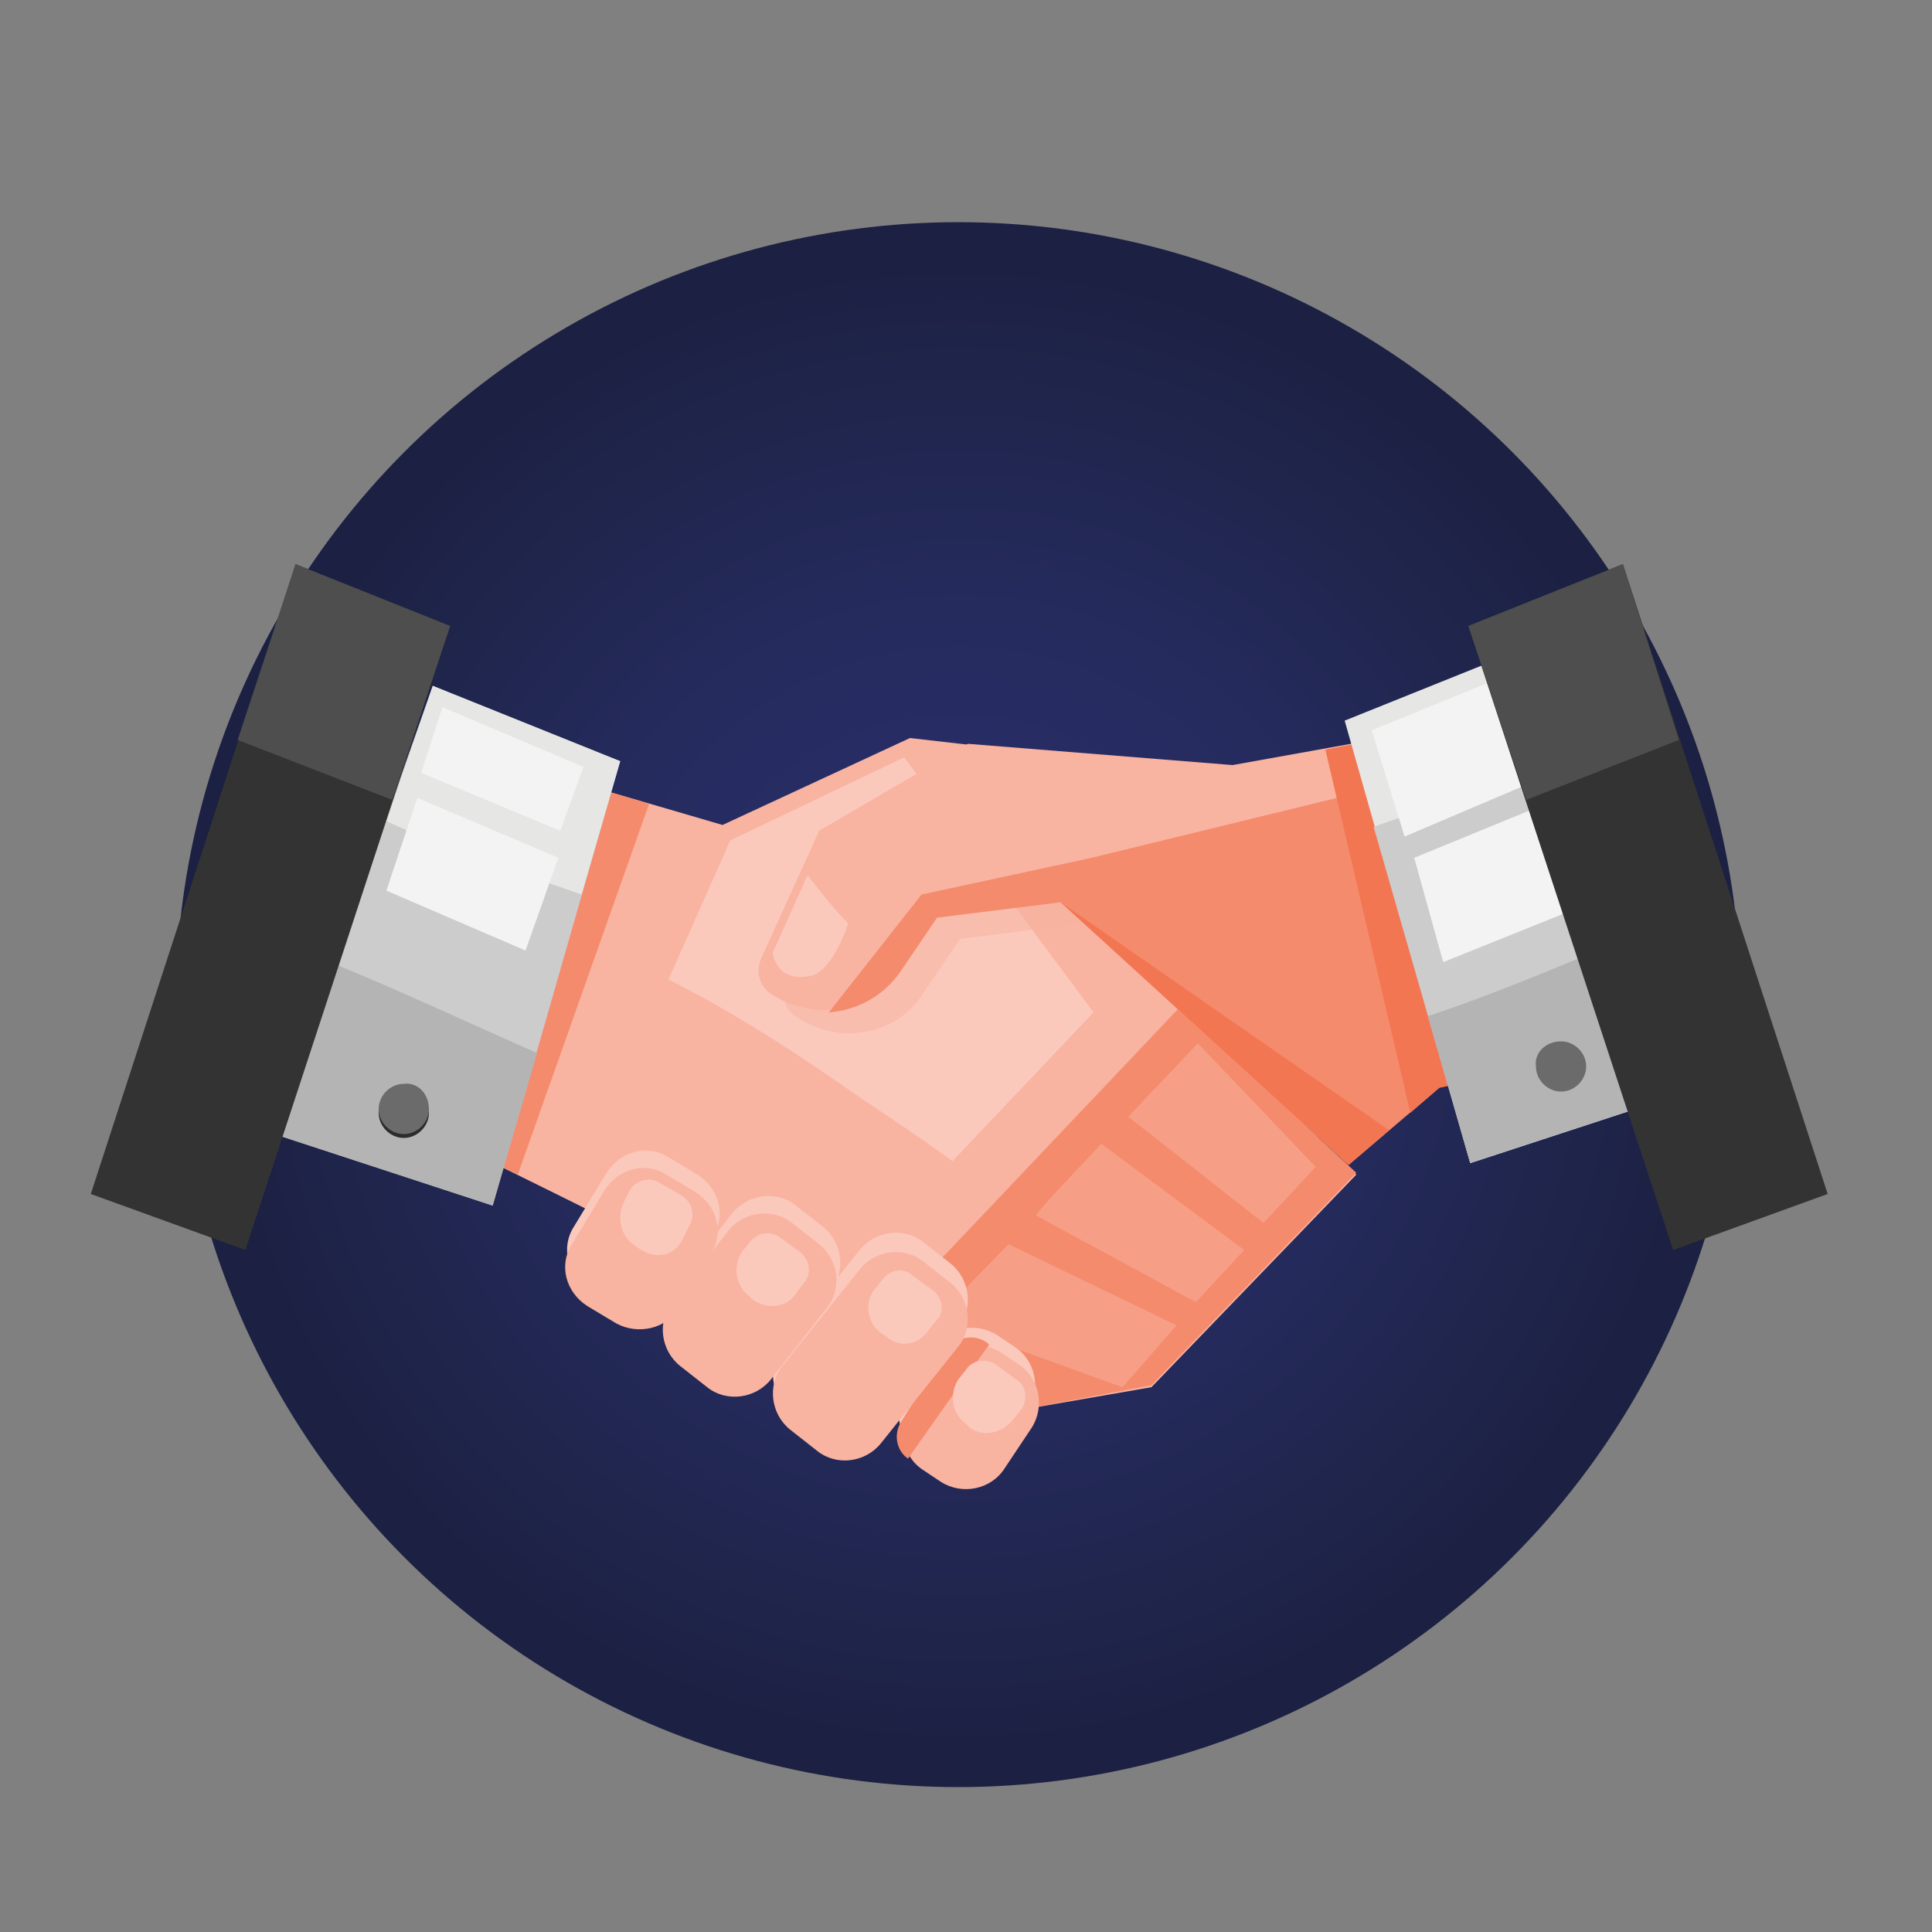<?xml version="1.0" encoding="utf-8"?>
<!-- Generator: Adobe Illustrator 27.3.1, SVG Export Plug-In . SVG Version: 6.00 Build 0)  -->
<svg version="1.1" id="Layer_1" xmlns="http://www.w3.org/2000/svg" xmlns:xlink="http://www.w3.org/1999/xlink" x="0px" y="0px"
	 viewBox="0 0 100 100" style="enable-background:new 0 0 100 100;" xml:space="preserve">
<rect x="0" y="0" width="100" height="100" fill="#808080" stroke="none"/>
<style type="text/css">
	.st0{fill:url(#SVGID_1_);}
	.st1{fill:#F9B3A1;}
	.st2{fill:#FBC9BC;}
	.st3{fill:#F58B6D;}
	.st4{opacity:0.5;fill:#F9B3A1;}
	.st5{fill:#CCCCCC;}
	.st6{fill:#E6E6E5;}
	.st7{fill:#B4B4B4;}
	.st8{fill:#F3F3F3;}
	.st9{fill:#2B2C2B;}
	.st10{fill:#6B6B6B;}
	.st11{fill:#F37653;}
	.st12{fill:#333333;}
	.st13{fill:#4E4E4E;}
</style>
<radialGradient id="SVGID_1_" cx="49.633" cy="52.014" r="40.546" gradientUnits="userSpaceOnUse">
	<stop  offset="7.824900e-02" style="stop-color:#29306C"/>
	<stop  offset="0.242" style="stop-color:#282E68"/>
	<stop  offset="0.501" style="stop-color:#252B5D"/>
	<stop  offset="0.822" style="stop-color:#1F244A"/>
	<stop  offset="0.955" style="stop-color:#1C2042"/>
</radialGradient>
<circle class="st0" cx="49.6" cy="52" r="40.5"/>
<g>
	<path class="st1" d="M37.4,42.7l9.7-4.5l6.1,0.7c0,0-2.1,3.7,0.4,5.9l16.6,16l-10.6,11L52.7,73c0,0-11.9-5.1-15.7-7.1
		c-1.3-0.7-15.3-7.6-15.3-7.6l6.8-18.2L37.4,42.7z"/>
	<path class="st2" d="M44.8,57c1.5,1,3,2,4.5,3.1l7.3-7.7l-9.8-13.2l-9,4.3l-3.2,7.2C38.2,52.5,41.5,54.7,44.8,57z"/>
	<path class="st3" d="M61,52.2L44.6,69.5c4.1,1.8,8.1,3.5,8.1,3.5l6.9-1.3l10.6-11L61,52.2z"/>
	<polygon class="st4" points="48.4,68.3 58.1,71.8 60.9,68.6 52.2,64.4 	"/>
	<polygon class="st3" points="33.6,41.6 28.5,40.1 21.8,58.3 26.8,60.8 	"/>
	<path class="st4" d="M58.4,57.8l7,5.5l2.7-2.9L62,54C60.8,55.3,59.6,56.5,58.4,57.8z"/>
	<path class="st4" d="M53.6,62.9l8.3,4.5l2.5-2.7L57,59.2C55.9,60.4,54.7,61.6,53.6,62.9z"/>
</g>
<g>
	<polygon class="st5" points="32.1,39.4 25.5,62.4 14.2,58.7 22.4,35.5 	"/>
	<path class="st6" d="M30.1,46.3l2-6.9l-9.7-3.9l-2.4,7C23.2,44,26.7,45.1,30.1,46.3z"/>
	<path class="st7" d="M17.3,49.9l-3.1,8.8l11.3,3.7l2.3-7.9C26.8,54.1,19.9,50.9,17.3,49.9z"/>
	<polygon class="st8" points="29,43 30.2,39.7 22.9,36.6 21.8,40 	"/>
	<polygon class="st8" points="27.2,49.2 28.9,44.4 21.6,41.3 20,46.1 	"/>
	<g>
		<path class="st9" d="M22.2,57.6c0,0.7-0.6,1.3-1.3,1.3c-0.7,0-1.3-0.6-1.3-1.3c0-0.7,0.6-1.3,1.3-1.3
			C21.6,56.3,22.2,56.9,22.2,57.6z"/>
		<path class="st10" d="M22.2,57.4c0,0.7-0.6,1.3-1.3,1.3c-0.7,0-1.3-0.6-1.3-1.3c0-0.7,0.6-1.3,1.3-1.3
			C21.6,56,22.2,56.6,22.2,57.4z"/>
	</g>
</g>
<g>
	<path class="st4" d="M53.7,44.8c-1.7-1.5-1.3-3.8-0.8-5l-1.5-0.1l-7.7,4.5l-3,6.6c-0.3,0.7-0.1,1.5,0.6,1.9
		c2.2,1.4,5.1,0.9,6.5-1.3l1.9-2.8l6.4-0.8L53.7,44.8z"/>
	<path class="st1" d="M72.7,38l-8.9,1.6l-13.7-1.1L42.4,43l-3,6.6c-0.3,0.7-0.1,1.5,0.6,1.9v0c2.2,1.4,5.1,0.9,6.5-1.3l1.9-2.8
		l6.4-0.8l14.9,13.6l4.7-4l6.2-1.4L72.7,38z"/>
	<path class="st2" d="M41.8,45.3l-1.8,4c0,0.1,0.2,1.6,2,1.2c0.8-0.2,1.5-1.5,1.9-2.7C43.2,47.1,42.5,46.2,41.8,45.3z"/>
	<path class="st3" d="M80.1,53.8l-6.4-13.6l-17.2,4.2l-8.8,1.9l-4.8,6.1c1.4-0.1,2.8-0.8,3.7-2.1l1.9-2.8l6.4-0.8l14.9,13.6l4.7-4
		l5.4-1.2L80.1,53.8z"/>
	<polygon class="st11" points="73,57.6 74.5,56.3 80.7,55 72.7,38 68.6,38.8 	"/>
	<polygon class="st11" points="71.9,58.5 54.9,46.7 69.8,60.3 	"/>
</g>
<g>
	<g>
		<path class="st2" d="M48.5,75.8l-0.9-0.6c-1.1-0.7-1.4-2.2-0.7-3.3l1.4-2.1c0.7-1.1,2.2-1.4,3.3-0.7l0.9,0.6
			c1.1,0.7,1.4,2.2,0.7,3.3l-1.4,2.1C51.1,76.2,49.6,76.5,48.5,75.8z"/>
		<path class="st1" d="M48.7,76.7l-0.9-0.6c-1.1-0.7-1.4-2.2-0.7-3.3l1.4-2.1c0.7-1.1,2.2-1.4,3.3-0.7l0.9,0.6
			c1.1,0.7,1.4,2.2,0.7,3.3L52,76C51.3,77.1,49.8,77.4,48.7,76.7z"/>
		<path class="st3" d="M47,75.5c1.4-2,2.8-4,4.2-5.9l-0.1-0.1c-0.7-0.5-1.6-0.3-2.1,0.4l-2.3,3.6C46.2,74.2,46.4,75.1,47,75.5z"/>
		<path class="st2" d="M50.2,73.9l-0.2-0.2c-0.7-0.5-0.9-1.5-0.4-2.3l0.4-0.5c0.3-0.5,1-0.6,1.5-0.3l1.1,0.8c0.5,0.3,0.6,1,0.3,1.5
			l-0.4,0.5C51.9,74.2,50.9,74.4,50.2,73.9z"/>
	</g>
	<g>
		<path class="st2" d="M42.3,74.1L40.9,73c-1-0.8-1.2-2.3-0.4-3.3l4-5c0.8-1,2.3-1.2,3.3-0.4l1.4,1.1c1,0.8,1.2,2.3,0.4,3.3l-4,5
			C44.8,74.7,43.3,74.9,42.3,74.1z"/>
		<path class="st1" d="M42.3,75.1L40.9,74c-1-0.8-1.2-2.3-0.4-3.3l4-5c0.8-1,2.3-1.2,3.3-0.4l1.4,1.1c1,0.8,1.2,2.3,0.4,3.3l-4,5
			C44.8,75.7,43.3,75.9,42.3,75.1z"/>
		<path class="st2" d="M45.9,69.2L45.6,69c-0.7-0.5-0.9-1.6-0.3-2.3l0.4-0.5c0.4-0.5,1.1-0.6,1.5-0.2l1.1,0.8
			c0.5,0.4,0.6,1.1,0.2,1.5l-0.4,0.5C47.6,69.6,46.6,69.8,45.9,69.2z"/>
	</g>
	<g>
		<path class="st2" d="M36.8,70.9l-1.4-1.1c-1-0.8-1.2-2.3-0.4-3.3l2.9-3.7c0.8-1,2.3-1.2,3.3-0.4l1.4,1.1c1,0.8,1.2,2.3,0.4,3.3
			l-2.9,3.7C39.3,71.5,37.8,71.7,36.8,70.9z"/>
		<path class="st1" d="M36.6,71.8l-1.4-1.1c-1-0.8-1.2-2.3-0.4-3.3l2.9-3.7c0.8-1,2.3-1.2,3.3-0.4l1.4,1.1c1,0.8,1.2,2.3,0.4,3.3
			l-2.9,3.7C39.1,72.4,37.6,72.6,36.6,71.8z"/>
		<path class="st2" d="M39,67.3l-0.2-0.2c-0.7-0.5-0.9-1.5-0.4-2.3l0.4-0.5c0.4-0.5,1-0.6,1.5-0.3l1.1,0.8c0.5,0.4,0.6,1,0.3,1.5
			l-0.4,0.5C40.8,67.7,39.8,67.8,39,67.3z"/>
	</g>
	<g>
		<path class="st2" d="M32,67.6l-1.5-0.9c-1.1-0.7-1.5-2.1-0.8-3.2l1.7-2.8c0.7-1.1,2.1-1.5,3.2-0.8l1.5,0.9
			c1.1,0.7,1.5,2.1,0.8,3.2l-1.7,2.8C34.6,67.9,33.2,68.3,32,67.6z"/>
		<path class="st1" d="M31.9,68.5l-1.5-0.9c-1.1-0.7-1.5-2.1-0.8-3.2l1.7-2.8c0.7-1.1,2.1-1.5,3.2-0.8l1.5,0.9
			c1.1,0.7,1.5,2.1,0.8,3.2l-1.7,2.8C34.5,68.8,33,69.1,31.9,68.5z"/>
		<path class="st2" d="M33.2,64.7l-0.3-0.2c-0.8-0.5-1-1.5-0.6-2.3l0.3-0.6c0.3-0.5,1-0.7,1.5-0.4l1.2,0.7c0.5,0.3,0.7,1,0.4,1.5
			l-0.3,0.6C35,65,34,65.2,33.2,64.7z"/>
	</g>
</g>
<g>
	<polygon class="st6" points="69.6,37.3 76.1,60.2 87.4,56.5 79.3,33.4 	"/>
	<path class="st5" d="M79.2,40c-2.6,1.1-5.4,1.8-8.1,2.8l5,17.4l11.3-3.7l-6.1-17.4C80.6,39.5,79.9,39.8,79.2,40z"/>
	<path class="st7" d="M73.9,52.6l2.2,7.6l11.3-3.7l-2.8-8.1C81,49.9,77.5,51.4,73.9,52.6z"/>
	<path class="st10" d="M79.5,55.2c0,0.7,0.6,1.3,1.3,1.3c0.7,0,1.3-0.6,1.3-1.3c0-0.7-0.6-1.3-1.3-1.3C80,53.9,79.4,54.5,79.5,55.2z
		"/>
</g>
<polygon class="st8" points="71,37.8 78.6,34.7 80.7,39.9 72.7,43.3 "/>
<polygon class="st8" points="73.2,44.4 81,41.2 82.9,46.5 74.7,49.8 "/>
<polygon class="st12" points="15.3,29.2 4.7,61.8 12.7,64.7 23.3,32.4 "/>
<polygon class="st13" points="20.3,41.4 23.3,32.4 15.3,29.2 12.3,38.3 "/>
<polygon class="st12" points="84,29.2 94.6,61.8 86.6,64.7 76,32.4 "/>
<polygon class="st13" points="79,41.4 76,32.4 84,29.2 86.9,38.3 "/>
</svg>
